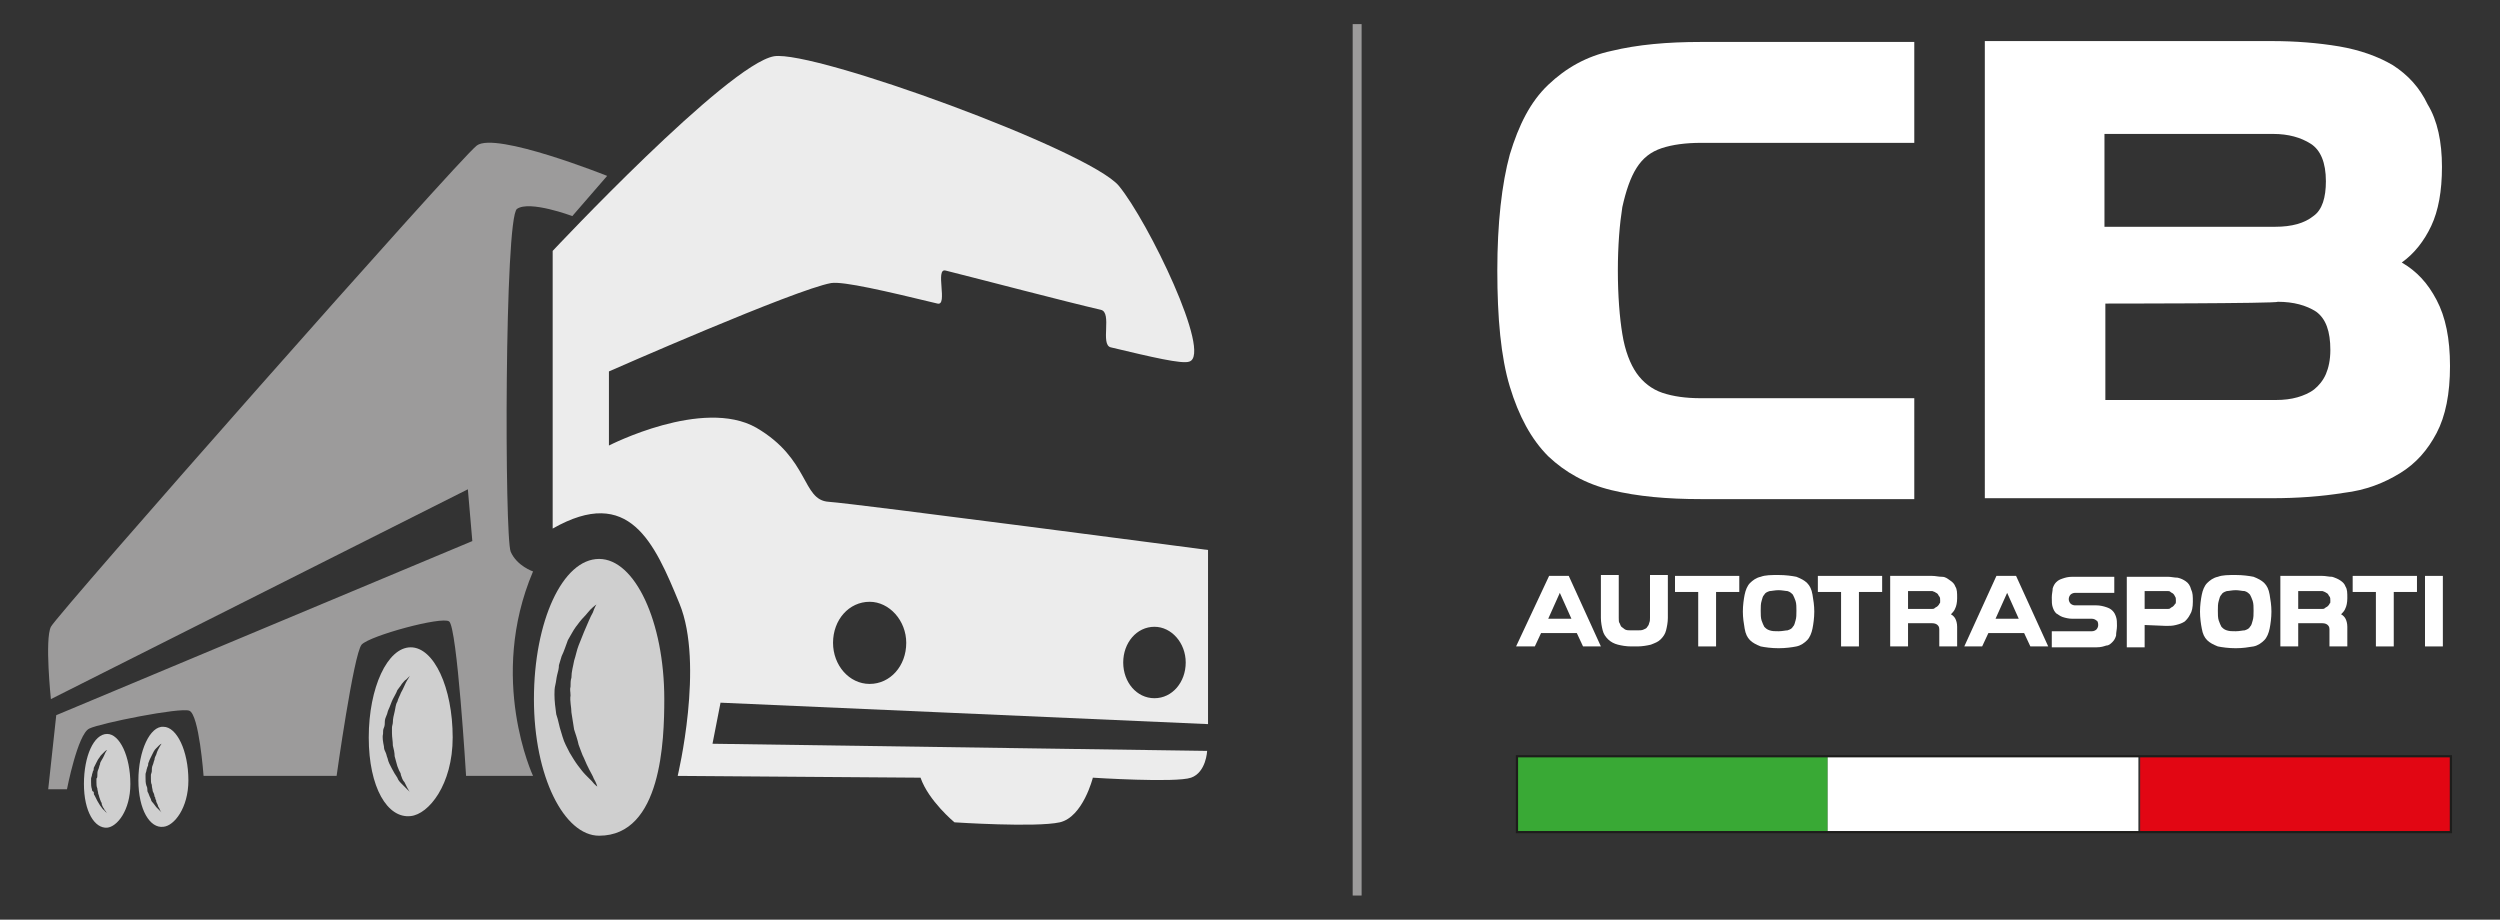 <?xml version="1.0" encoding="utf-8"?>
<!-- Generator: Adobe Illustrator 24.1.1, SVG Export Plug-In . SVG Version: 6.00 Build 0)  -->
<svg version="1.1" id="Livello_1" xmlns="http://www.w3.org/2000/svg" xmlns:xlink="http://www.w3.org/1999/xlink" x="0px" y="0px"
	 width="280px" height="103px" viewBox="0 0 280 103" style="enable-background:new 0 0 280 103;" xml:space="preserve">
<rect x="0" y="0" width="280" height="103" fill="#333333" stroke="none"/>
<style type="text/css">
	.st0{fill:#9C9B9B;}
	.st1{fill:#ECECEC;}
	.st2{fill:#CFCFCF;}
	.st3{fill:#FFFFFF;}
	.st4{fill-rule:evenodd;clip-rule:evenodd;fill:#39A935;}
	.st5{fill-rule:evenodd;clip-rule:evenodd;fill:#FFFFFF;}
	.st6{fill-rule:evenodd;clip-rule:evenodd;fill:#E20613;}
	.st7{fill:none;stroke:#1D1D1B;stroke-width:0.25;}
</style>
<g id="Livello_2_1_">
	<rect x="151.5" y="2.7" class="st0" width="1" height="97.6"/>
	<g>
		<path class="st1" d="M61.9,28.1v31.1c8.6-4.9,11.4,1.6,14.2,8.4c2.8,6.8-0.2,19.3-0.2,19.3l27.2,0.2c0.9,2.6,3.8,5,3.8,5
			s9.1,0.6,11.8,0c2.6-0.6,3.7-5,3.7-5s9.3,0.6,11,0s1.8-3,1.8-3l-55.4-0.8l0.9-4.6l54.6,2.4V61.6c0,0-39.5-5.2-42.5-5.4
			c-3-0.2-2.1-4.8-8.1-8.3c-6-3.4-16.5,2-16.5,2v-8.3c0,0,20.9-9.2,24.9-9.9c1.4-0.2,6.1,0.9,11.9,2.3c1.2,0.3-0.3-4,0.9-3.7
			c4,1,13.5,3.5,17.4,4.4c1.3,0.3-0.1,3.9,1.1,4.2c4.6,1.1,8,1.9,8.8,1.6c2.6-0.8-4.6-15.7-7.9-19.7c-3.4-4-34.1-15.2-38.6-14.5
			C81.5,7.2,61.9,28.1,61.9,28.1 M125.8,74.2c0-2.2,1.5-4,3.5-4c1.9,0,3.5,1.8,3.5,4c0,2.2-1.5,4-3.5,4
			C127.3,78.2,125.8,76.4,125.8,74.2 M93.3,72c0-2.6,1.8-4.6,4.1-4.6c2.2,0,4.1,2.1,4.1,4.6c0,2.6-1.8,4.6-4.1,4.6
			C95.1,76.6,93.3,74.5,93.3,72"/>
		<path class="st2" d="M59.8,78.3c0,8.7,3.4,15.3,7.3,15.3c7,0,7.3-10.7,7.3-15.3c0-8.7-3.3-15.7-7.3-15.7
			C63,62.6,59.8,69.6,59.8,78.3 M62.3,80c-0.1-0.7-0.2-1.5-0.2-2.2c0-0.4,0-0.7,0.1-1.1c0.1-0.4,0.1-0.7,0.2-1.1
			c0.1-0.4,0.2-0.7,0.2-1.1c0.1-0.3,0.2-0.7,0.3-1c0.3-0.6,0.5-1.3,0.7-1.8c0.3-0.5,0.6-1.1,0.9-1.5c0.3-0.4,0.6-0.8,0.9-1.1
			c0.3-0.3,0.5-0.6,0.7-0.8c0.4-0.4,0.7-0.6,0.7-0.6s-0.2,0.3-0.4,0.9c-0.3,0.5-0.6,1.3-1,2.2c-0.2,0.5-0.4,1-0.6,1.5
			c-0.2,0.5-0.3,1.1-0.5,1.7c-0.1,0.6-0.3,1.2-0.3,1.9c-0.1,0.3-0.1,0.6-0.1,1c-0.1,0.3,0,0.6,0,1c-0.1,0.6,0.1,1.3,0.1,1.9
			c0.1,0.6,0.2,1.3,0.3,1.9c0.2,0.6,0.4,1.2,0.5,1.7c0.1,0.3,0.2,0.5,0.3,0.8c0.1,0.3,0.2,0.5,0.3,0.7c0.2,0.5,0.4,0.9,0.6,1.3
			c0.2,0.4,0.4,0.7,0.5,1c0.3,0.5,0.4,0.9,0.4,0.9s-0.3-0.2-0.6-0.6c-0.2-0.2-0.5-0.5-0.7-0.7c-0.3-0.3-0.6-0.7-0.9-1.1
			c-0.3-0.4-0.6-0.9-0.9-1.4c-0.3-0.6-0.6-1.1-0.8-1.8c-0.1-0.3-0.2-0.7-0.3-1C62.5,80.6,62.4,80.3,62.3,80"/>
		<path class="st2" d="M41.3,82.6c0,5.6,2.1,9.1,4.7,8.8c2-0.2,4.7-3.5,4.7-8.8c0-5.6-2.1-10.1-4.7-10.1S41.3,77,41.3,82.6 M43,83.6
			c-0.1-0.5-0.2-1-0.1-1.4c0-0.3,0-0.5,0.1-0.7c0.1-0.2,0.1-0.5,0.1-0.7c0-0.2,0.1-0.5,0.2-0.7c0.1-0.2,0.1-0.4,0.2-0.6
			c0.2-0.4,0.3-0.8,0.5-1.2c0.2-0.4,0.4-0.7,0.5-1c0.2-0.3,0.4-0.5,0.5-0.7c0.2-0.2,0.3-0.4,0.5-0.5c0.3-0.3,0.4-0.4,0.4-0.4
			s-0.1,0.2-0.3,0.5c-0.2,0.3-0.4,0.9-0.7,1.4c-0.1,0.3-0.3,0.6-0.4,1c-0.2,0.3-0.2,0.7-0.3,1.1c-0.1,0.4-0.2,0.8-0.2,1.2
			c0,0.2-0.1,0.4-0.1,0.6c0,0.2,0,0.4,0,0.6C43.9,82.6,44,83,44,83.5c0.1,0.4,0.2,0.8,0.2,1.2c0.1,0.4,0.2,0.7,0.3,1.1
			c0.1,0.2,0.1,0.3,0.2,0.5c0.1,0.2,0.2,0.3,0.2,0.5c0.1,0.3,0.2,0.6,0.4,0.8c0.1,0.2,0.2,0.4,0.3,0.6c0.2,0.4,0.3,0.5,0.3,0.5
			s-0.2-0.2-0.4-0.4c-0.2-0.2-0.3-0.3-0.5-0.5c-0.2-0.2-0.4-0.4-0.5-0.7c-0.2-0.3-0.4-0.6-0.6-1c-0.2-0.4-0.4-0.7-0.5-1.2
			c-0.1-0.2-0.1-0.4-0.2-0.6C43.1,84.1,43,83.9,43,83.6"/>
		<path class="st0" d="M68,19.7c0,0-12.5-5-14.6-3.4c-2.1,1.6-47,52.5-47.7,53.9c-0.7,1.4,0,8.1,0,8.1l46.7-23.5l0.5,5.8L6.3,80.1
			l-0.9,8.3h2.1c0,0,1.2-6.2,2.5-6.8c1.2-0.6,10.2-2.4,11.2-2c1.1,0.4,1.6,7.3,1.6,7.3h14.9c0,0,1.9-13.6,2.8-14.7
			c0.9-1,9-3.2,9.8-2.6c0.9,0.6,1.9,17.3,1.9,17.3h7.5c0,0-5.1-10.9,0-22.9c0,0-1.8-0.6-2.5-2.2c-0.7-1.6-0.7-37.4,0.7-38.4
			s6.2,0.8,6.2,0.8L68,19.7z"/>
		<path class="st2" d="M15.5,87.4c0,3.3,1.3,5.4,2.8,5.2c1.2-0.1,2.8-2.1,2.8-5.2c0-3.3-1.3-6-2.8-6C16.8,81.3,15.5,84.1,15.5,87.4
			 M16.4,88c-0.1-0.3-0.1-0.6-0.1-0.9c0-0.2,0-0.3,0-0.4s0.1-0.3,0.1-0.4s0.1-0.3,0.1-0.4c0.1-0.1,0.1-0.3,0.1-0.4
			c0.1-0.3,0.2-0.5,0.3-0.7c0.1-0.2,0.2-0.4,0.3-0.6c0.1-0.2,0.2-0.3,0.3-0.4c0.1-0.1,0.2-0.2,0.3-0.3c0.2-0.2,0.3-0.2,0.3-0.2
			s-0.1,0.1-0.2,0.3c-0.1,0.2-0.3,0.5-0.4,0.9c-0.1,0.2-0.2,0.4-0.2,0.6c-0.1,0.2-0.1,0.4-0.2,0.6c-0.1,0.2-0.1,0.5-0.1,0.7
			c0,0.1-0.1,0.3-0.1,0.4c0,0.1,0,0.3,0,0.4c0,0.3,0,0.5,0.1,0.7c0,0.3,0.1,0.5,0.1,0.7c0.1,0.2,0.2,0.4,0.2,0.6
			c0.1,0.1,0.1,0.2,0.1,0.3c0.1,0.1,0.1,0.2,0.1,0.3c0.1,0.2,0.2,0.4,0.2,0.5c0.1,0.2,0.2,0.3,0.2,0.4c0.1,0.2,0.2,0.3,0.2,0.3
			s-0.1-0.1-0.3-0.3c-0.1-0.1-0.2-0.2-0.3-0.3c-0.1-0.1-0.2-0.3-0.3-0.4s-0.3-0.3-0.3-0.5c-0.1-0.2-0.2-0.4-0.3-0.7
			c-0.1-0.1-0.1-0.3-0.1-0.4C16.5,88.3,16.5,88.2,16.4,88"/>
		<path class="st2" d="M9.4,87.8c0,3.1,1.2,5,2.6,4.9c1.1-0.1,2.6-1.9,2.6-4.9c0-3.1-1.2-5.6-2.6-5.6C10.5,82.2,9.4,84.7,9.4,87.8
			 M10.3,88.4c-0.1-0.3-0.1-0.5-0.1-0.8c0-0.2,0-0.3,0-0.4c0-0.1,0.1-0.3,0.1-0.4c0-0.1,0.1-0.3,0.1-0.4c0.1-0.1,0.1-0.3,0.1-0.4
			c0.1-0.2,0.2-0.4,0.3-0.6c0.1-0.2,0.2-0.4,0.3-0.5c0.1-0.2,0.2-0.3,0.3-0.4c0.1-0.1,0.2-0.2,0.3-0.3c0.2-0.2,0.3-0.2,0.3-0.2
			s-0.1,0.1-0.2,0.3c-0.1,0.2-0.2,0.5-0.4,0.8c-0.1,0.2-0.2,0.3-0.2,0.5c-0.1,0.2-0.1,0.4-0.2,0.6c-0.1,0.2-0.1,0.4-0.1,0.7
			c0,0.1,0,0.2-0.1,0.3c0,0.1,0,0.2,0,0.4c0,0.2,0,0.5,0.1,0.7c0,0.2,0.1,0.4,0.1,0.6c0.1,0.2,0.1,0.4,0.2,0.6
			c0,0.1,0.1,0.2,0.1,0.3c0.1,0.1,0.1,0.2,0.1,0.3c0.1,0.2,0.1,0.3,0.2,0.4c0.1,0.1,0.1,0.3,0.2,0.3c0.1,0.2,0.2,0.3,0.2,0.3
			s-0.1-0.1-0.2-0.2c-0.1-0.1-0.2-0.2-0.3-0.3c-0.1-0.1-0.2-0.3-0.3-0.4c-0.1-0.2-0.2-0.3-0.3-0.5s-0.2-0.4-0.3-0.6
			c-0.1-0.1-0.1-0.2-0.1-0.4C10.3,88.6,10.3,88.5,10.3,88.4"/>
	</g>
	<g>
		<path class="st3" d="M173.5,64.5h2.2l3.6,7.9h-2l-0.7-1.5h-4l-0.7,1.5h-2.1L173.5,64.5z M173.4,69.3h2.6l-1.3-2.9L173.4,69.3z"/>
		<path class="st3" d="M182.7,72.4c-0.6,0-1.1-0.1-1.5-0.2c-0.4-0.1-0.8-0.3-1.1-0.6c-0.3-0.3-0.5-0.6-0.6-1s-0.2-0.9-0.2-1.4v-4.8
			h2v4.8c0,0.3,0,0.5,0.1,0.6c0.1,0.2,0.1,0.3,0.2,0.4c0.1,0.1,0.3,0.2,0.4,0.3c0.2,0.1,0.4,0.1,0.7,0.1h0.7c0.3,0,0.5,0,0.7-0.1
			c0.2-0.1,0.3-0.1,0.4-0.3c0.1-0.1,0.2-0.3,0.2-0.4c0.1-0.2,0.1-0.4,0.1-0.6v-4.8h2v4.8c0,0.5-0.1,1-0.2,1.4
			c-0.1,0.4-0.3,0.7-0.6,1c-0.3,0.3-0.6,0.4-1.1,0.6c-0.4,0.1-1,0.2-1.5,0.2H182.7z"/>
		<polygon class="st3" points="190.2,66.3 187.6,66.3 187.6,64.5 194.8,64.5 194.8,66.3 192.2,66.3 192.2,72.4 190.2,72.4 		"/>
		<path class="st3" d="M199.2,72.6c-0.8,0-1.5-0.1-2-0.2c-0.5-0.2-0.9-0.4-1.2-0.7c-0.3-0.3-0.5-0.7-0.6-1.3s-0.2-1.2-0.2-1.9
			s0.1-1.4,0.2-1.9c0.1-0.5,0.3-1,0.6-1.3s0.7-0.6,1.2-0.7c0.5-0.2,1.2-0.2,2-0.2c0.8,0,1.5,0.1,2,0.2c0.5,0.2,0.9,0.4,1.2,0.7
			c0.3,0.3,0.5,0.7,0.6,1.3s0.2,1.2,0.2,1.9c0,0.7-0.1,1.4-0.2,1.9c-0.1,0.5-0.3,1-0.6,1.3s-0.7,0.6-1.2,0.7
			C200.7,72.5,200,72.6,199.2,72.6 M199.2,66.1c-0.4,0-0.8,0.1-1,0.1c-0.3,0.1-0.5,0.2-0.6,0.4c-0.2,0.2-0.2,0.4-0.3,0.7
			c-0.1,0.3-0.1,0.7-0.1,1.1c0,0.4,0,0.8,0.1,1.1c0.1,0.3,0.2,0.5,0.3,0.7c0.2,0.2,0.3,0.3,0.6,0.4c0.3,0.1,0.6,0.1,1,0.1
			c0.4,0,0.8-0.1,1-0.1c0.3-0.1,0.5-0.2,0.6-0.4c0.2-0.2,0.2-0.4,0.3-0.7c0.1-0.3,0.1-0.7,0.1-1.1c0-0.4,0-0.8-0.1-1.1
			c-0.1-0.3-0.2-0.5-0.3-0.7c-0.2-0.2-0.3-0.3-0.6-0.4C200,66.2,199.6,66.1,199.2,66.1"/>
		<polygon class="st3" points="206.2,66.3 203.6,66.3 203.6,64.5 210.8,64.5 210.8,66.3 208.2,66.3 208.2,72.4 206.2,72.4 		"/>
		<path class="st3" d="M213.7,69.8v2.6h-2v-7.9h4.7c0.4,0,0.7,0.1,1.1,0.1s0.6,0.2,0.9,0.4c0.3,0.2,0.5,0.4,0.6,0.7
			c0.2,0.3,0.2,0.7,0.2,1.3c0,0.5-0.1,0.9-0.2,1.1c-0.1,0.3-0.3,0.5-0.5,0.7c0.2,0.1,0.4,0.3,0.5,0.5s0.2,0.5,0.2,0.9v2.2h-2v-1.9
			c0-0.3-0.1-0.4-0.2-0.5c-0.1-0.1-0.3-0.2-0.6-0.2L213.7,69.8L213.7,69.8z M217.3,67.3c0-0.2,0-0.4-0.1-0.5s-0.1-0.2-0.2-0.3
			c-0.1-0.1-0.2-0.1-0.3-0.2c-0.1,0-0.2-0.1-0.3-0.1h-2.7v2h2.7c0.1,0,0.2,0,0.3-0.1s0.2-0.1,0.3-0.2c0.1-0.1,0.2-0.2,0.2-0.3
			C217.3,67.6,217.3,67.5,217.3,67.3"/>
		<path class="st3" d="M223.6,64.5h2.2l3.6,7.9h-2l-0.7-1.5h-4l-0.7,1.5H220L223.6,64.5z M223.5,69.3h2.6l-1.3-2.9L223.5,69.3z"/>
		<path class="st3" d="M232.1,69.3c-0.4,0-0.8-0.1-1.1-0.2c-0.3-0.1-0.5-0.3-0.7-0.4c-0.2-0.2-0.3-0.4-0.4-0.7
			c-0.1-0.3-0.1-0.6-0.1-1.1c0-0.4,0.1-0.7,0.1-1c0.1-0.3,0.2-0.5,0.4-0.7c0.2-0.2,0.4-0.3,0.7-0.4c0.3-0.1,0.6-0.2,1.1-0.2h4.7v1.8
			h-4.4c-0.2,0-0.4,0.1-0.5,0.2c-0.1,0.1-0.2,0.3-0.2,0.5s0.1,0.4,0.2,0.5c0.1,0.1,0.3,0.2,0.5,0.2h2.4c0.4,0,0.8,0.1,1.1,0.2
			c0.3,0.1,0.5,0.2,0.7,0.4c0.2,0.2,0.3,0.4,0.4,0.7c0.1,0.3,0.1,0.6,0.1,1s-0.1,0.7-0.1,1.1c-0.1,0.3-0.2,0.5-0.4,0.7
			c-0.2,0.2-0.4,0.4-0.7,0.4c-0.3,0.1-0.6,0.2-1.1,0.2h-5v-1.8h4.5c0.2,0,0.4-0.1,0.5-0.2c0.1-0.1,0.2-0.3,0.2-0.5
			c0-0.3-0.1-0.5-0.2-0.5c-0.1-0.1-0.3-0.2-0.5-0.2H232.1z"/>
		<path class="st3" d="M240.2,70v2.5h-2v-7.9h4.6c0.4,0,0.7,0.1,1.1,0.1c0.4,0.1,0.6,0.2,0.9,0.4c0.3,0.2,0.5,0.5,0.6,0.9
			c0.2,0.4,0.2,0.8,0.2,1.4c0,0.6-0.1,1.1-0.3,1.4c-0.2,0.4-0.4,0.6-0.6,0.8c-0.3,0.2-0.6,0.3-1,0.4c-0.4,0.1-0.7,0.1-1.1,0.1
			L240.2,70L240.2,70z M243.7,67.3c0-0.2,0-0.4-0.1-0.5c-0.1-0.2-0.1-0.2-0.2-0.3c-0.1-0.1-0.2-0.1-0.3-0.2
			c-0.1-0.1-0.2-0.1-0.3-0.1h-2.6v2h2.6c0.1,0,0.2,0,0.3-0.1c0.1-0.1,0.2-0.1,0.3-0.2c0.1-0.1,0.2-0.2,0.2-0.3
			C243.7,67.7,243.7,67.5,243.7,67.3"/>
		<path class="st3" d="M250.4,72.6c-0.8,0-1.5-0.1-2-0.2c-0.5-0.2-0.9-0.4-1.2-0.7c-0.3-0.3-0.5-0.7-0.6-1.3
			c-0.1-0.5-0.2-1.2-0.2-1.9s0.1-1.4,0.2-1.9c0.1-0.5,0.3-1,0.6-1.3c0.3-0.3,0.7-0.6,1.2-0.7c0.5-0.2,1.2-0.2,2-0.2
			c0.8,0,1.5,0.1,2,0.2c0.5,0.2,0.9,0.4,1.2,0.7c0.3,0.3,0.5,0.7,0.6,1.3s0.2,1.2,0.2,1.9c0,0.7-0.1,1.4-0.2,1.9
			c-0.1,0.5-0.3,1-0.6,1.3s-0.7,0.6-1.2,0.7C251.8,72.5,251.2,72.6,250.4,72.6 M250.4,66.1c-0.4,0-0.8,0.1-1,0.1
			c-0.3,0.1-0.5,0.2-0.6,0.4c-0.2,0.2-0.2,0.4-0.3,0.7c-0.1,0.3-0.1,0.7-0.1,1.1c0,0.4,0,0.8,0.1,1.1c0.1,0.3,0.2,0.5,0.3,0.7
			c0.2,0.2,0.3,0.3,0.6,0.4c0.3,0.1,0.6,0.1,1,0.1s0.8-0.1,1-0.1c0.3-0.1,0.5-0.2,0.6-0.4c0.2-0.2,0.2-0.4,0.3-0.7
			c0.1-0.3,0.1-0.7,0.1-1.1c0-0.4,0-0.8-0.1-1.1c-0.1-0.3-0.2-0.5-0.3-0.7c-0.2-0.2-0.3-0.3-0.6-0.4
			C251.1,66.2,250.8,66.1,250.4,66.1"/>
		<path class="st3" d="M257.4,69.8v2.6h-2v-7.9h4.7c0.4,0,0.7,0.1,1.1,0.1c0.3,0.1,0.6,0.2,0.9,0.4c0.3,0.2,0.5,0.4,0.6,0.7
			c0.2,0.3,0.2,0.7,0.2,1.3c0,0.5-0.1,0.9-0.2,1.1c-0.1,0.3-0.3,0.5-0.5,0.7c0.2,0.1,0.4,0.3,0.5,0.5c0.1,0.2,0.2,0.5,0.2,0.9v2.2
			h-2v-1.9c0-0.3-0.1-0.4-0.2-0.5c-0.1-0.1-0.3-0.2-0.6-0.2L257.4,69.8L257.4,69.8z M261,67.3c0-0.2,0-0.4-0.1-0.5s-0.1-0.2-0.2-0.3
			c-0.1-0.1-0.2-0.1-0.3-0.2c-0.1,0-0.2-0.1-0.3-0.1h-2.7v2h2.7c0.1,0,0.2,0,0.3-0.1c0.1-0.1,0.2-0.1,0.3-0.2
			c0.1-0.1,0.2-0.2,0.2-0.3C261,67.6,261,67.5,261,67.3"/>
		<polygon class="st3" points="266.1,66.3 263.5,66.3 263.5,64.5 270.7,64.5 270.7,66.3 268.1,66.3 268.1,72.4 266.1,72.4 		"/>
		<rect x="271.6" y="64.5" class="st3" width="2" height="7.9"/>
	</g>
	<g>
		<path class="st3" d="M214.4,55.9h-23.9c-3.8,0-7.1-0.3-10-1c-2.9-0.7-5.2-2-7.1-3.8c-1.9-1.9-3.3-4.5-4.3-7.8
			c-1-3.3-1.4-7.7-1.4-13s0.5-9.7,1.4-13c1-3.3,2.3-5.9,4.3-7.8s4.3-3.2,7.1-3.8c2.9-0.7,6.2-1,10-1h23.9v11.3h-23.9
			c-1.7,0-3.2,0.2-4.4,0.6c-1.2,0.4-2.1,1.1-2.8,2.2c-0.7,1.1-1.2,2.6-1.6,4.4c-0.3,1.9-0.5,4.3-0.5,7.1s0.2,5.3,0.5,7.1
			c0.3,1.9,0.9,3.4,1.6,4.4s1.7,1.8,2.9,2.2c1.2,0.4,2.6,0.6,4.3,0.6h23.9V55.9z"/>
		<path class="st3" d="M273.5,18.7c0,2.7-0.4,4.9-1.2,6.6c-0.8,1.7-1.9,3.1-3.3,4.1c1.7,1,2.9,2.3,3.9,4.2c1,1.9,1.5,4.3,1.5,7.4
			s-0.5,5.6-1.5,7.5c-1,1.9-2.3,3.4-4.1,4.5c-1.8,1.1-3.8,1.9-6.3,2.2c-2.5,0.4-5.1,0.6-8.1,0.6h-32.1V4.6h32.1
			c2.7,0,5.2,0.2,7.6,0.6c2.3,0.4,4.3,1.1,6,2.1c1.7,1.1,3,2.5,3.9,4.4C273,13.5,273.5,15.9,273.5,18.7 M235.8,25.4h19
			c1.9,0,3.3-0.4,4.3-1.2c1-0.7,1.4-2.1,1.4-3.9c0-2.1-0.6-3.5-1.7-4.2c-1.1-0.7-2.5-1.1-4.2-1.1h-18.9V25.4z M235.8,34v10.8h19.1
			c0.9,0,1.7-0.1,2.4-0.3c0.7-0.2,1.4-0.5,1.9-0.9c0.5-0.4,1-1,1.3-1.7c0.3-0.7,0.5-1.6,0.5-2.7c0-2.1-0.5-3.5-1.6-4.3
			c-1.1-0.7-2.5-1.1-4.3-1.1C255.1,34,235.8,34,235.8,34z"/>
	</g>
	<rect x="169.9" y="84.7" class="st4" width="34.8" height="8.5"/>
	<rect x="204.7" y="84.7" class="st5" width="34.8" height="8.5"/>
	<rect x="239.7" y="84.7" class="st6" width="34.8" height="8.5"/>
	<rect x="169.9" y="84.7" class="st7" width="104.6" height="8.5"/>
</g>
</svg>
